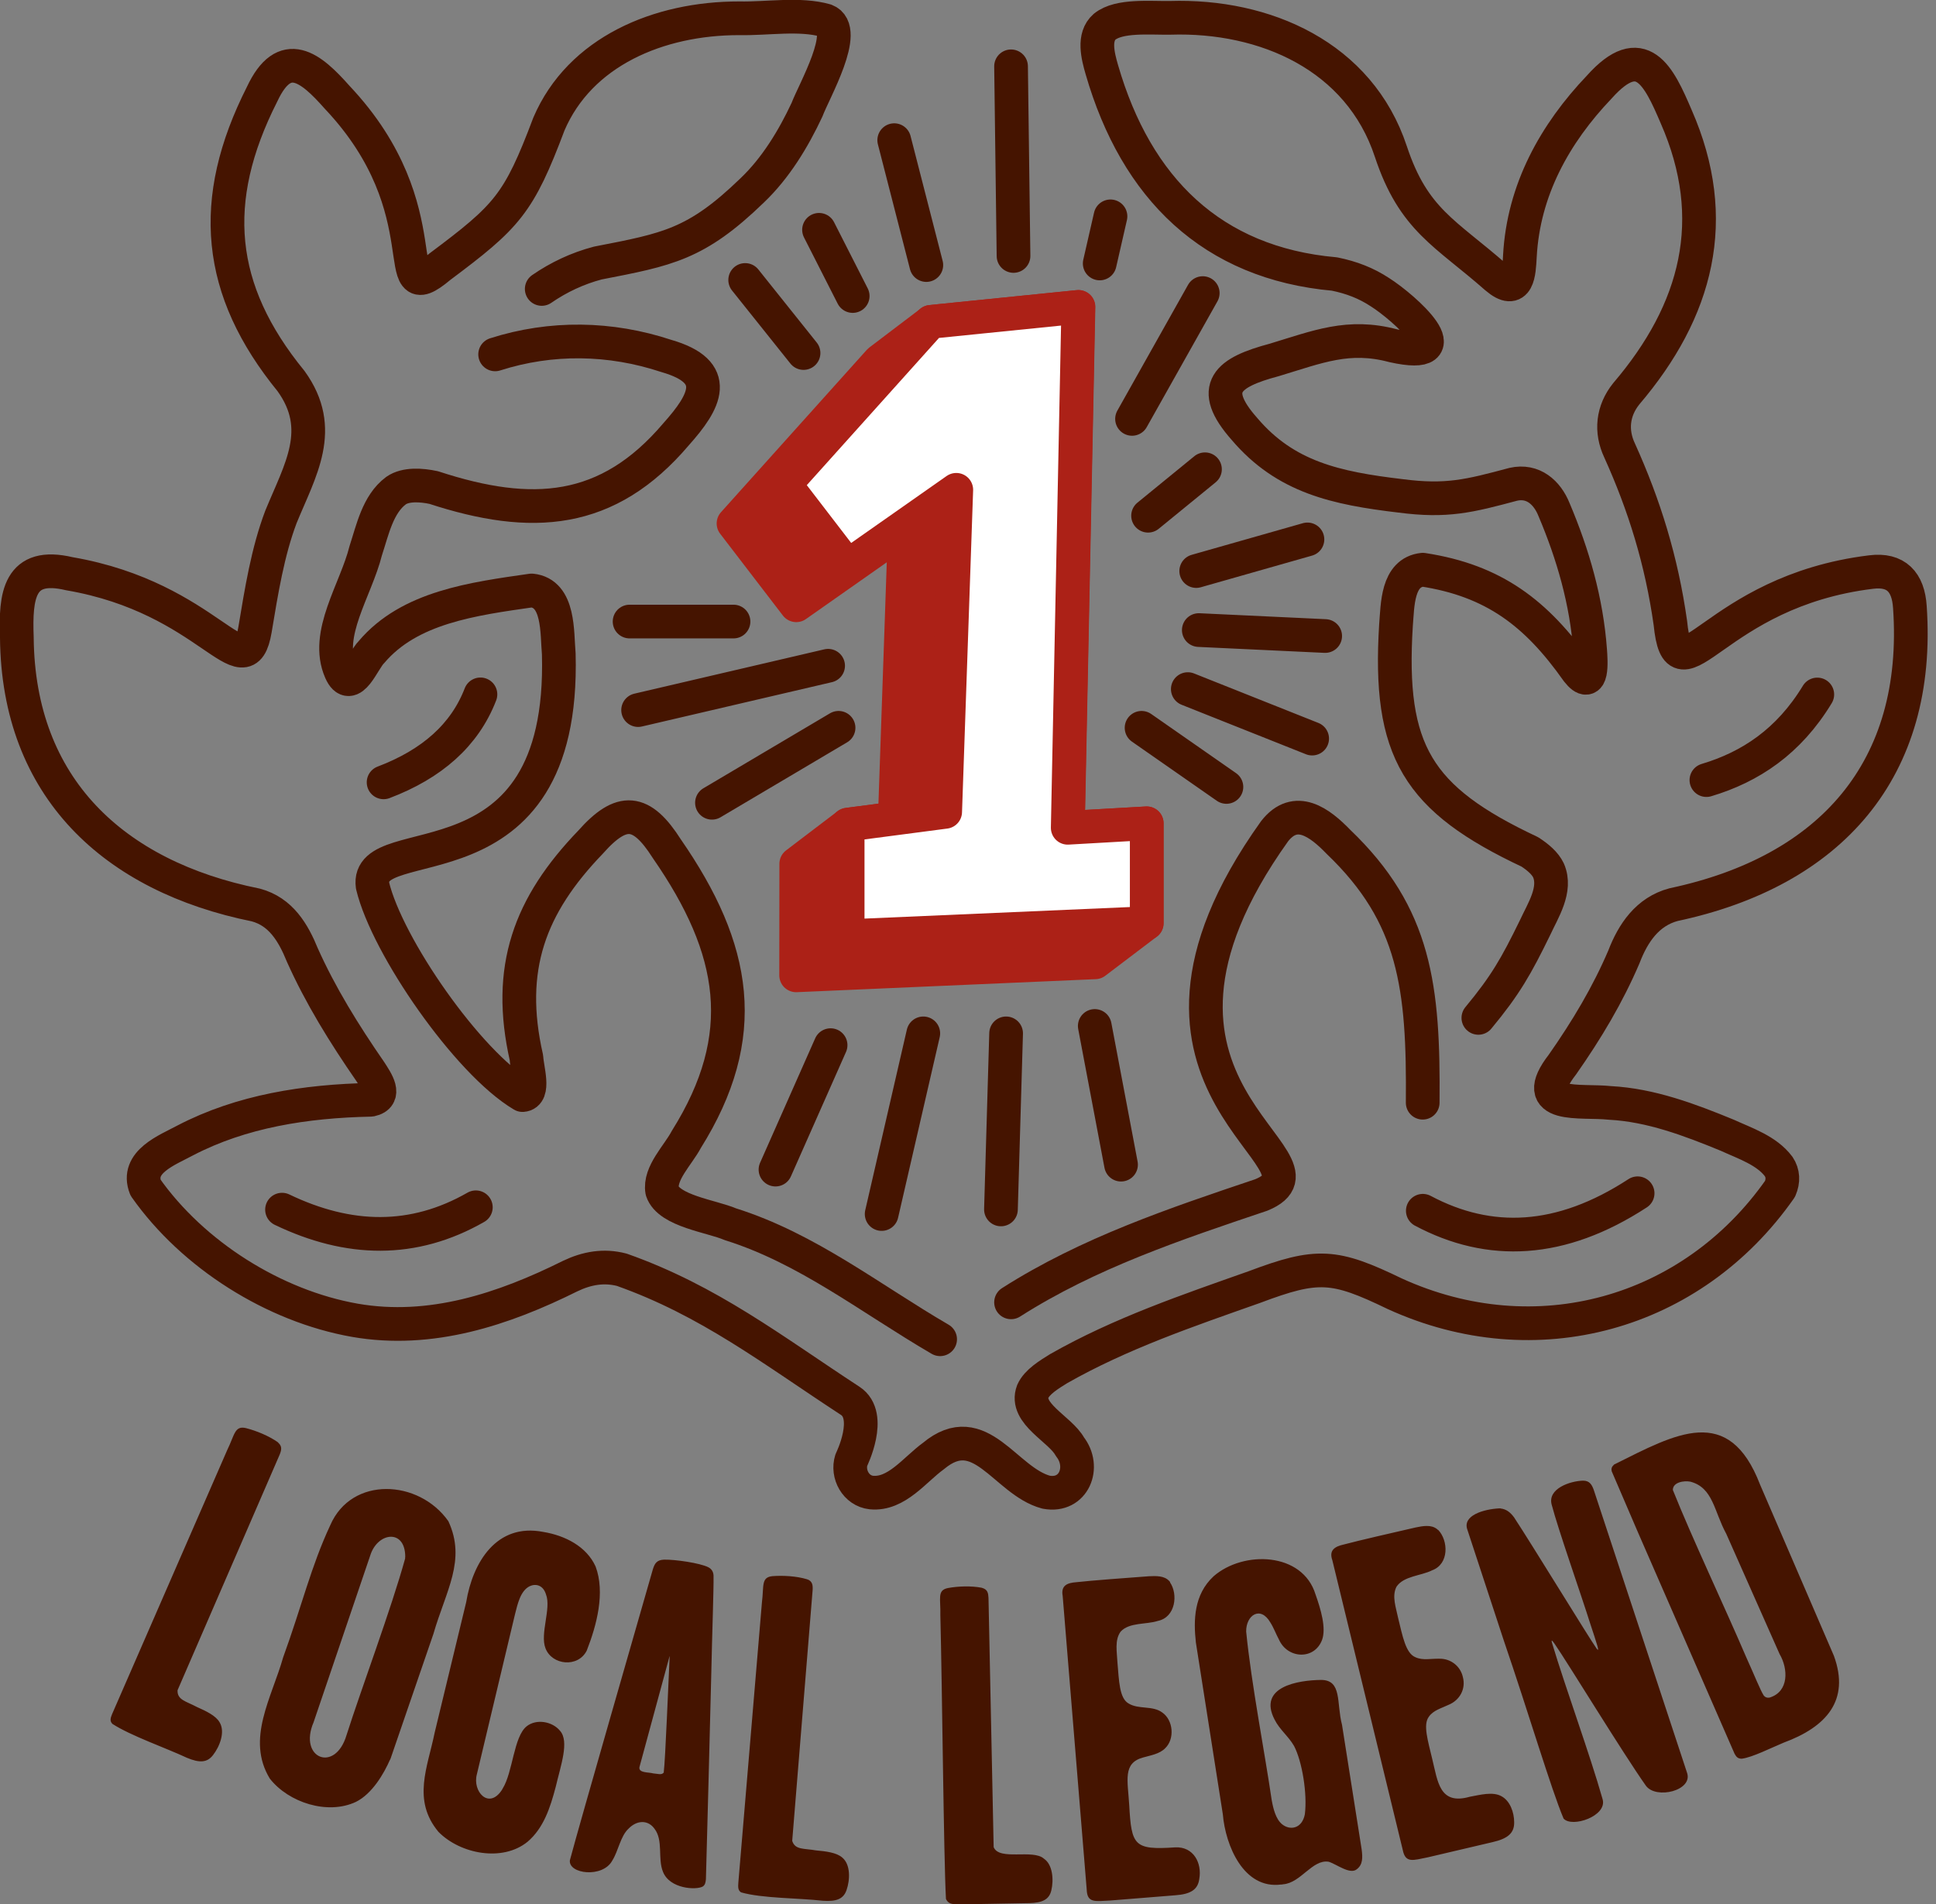 <svg xmlns="http://www.w3.org/2000/svg" width="370" height="364" fill="none" xmlns:v="https://vecta.io/nano"><rect width="100%" height="100%" fill="#808080" stroke="none"/><g clip-path="url(#A)"><g stroke-width="6.44" stroke-linejoin="round"><path d="M219.159 157.367l-15.057.858 2.016-99.563-28.183 2.853L168.069 69l-27.883 31.057 11.99 15.636 20.74-14.564-1.909 55.316-8.987 1.179-9.844 7.486-.022 21.319 57.139-2.488 9.866-7.485v-19.089z" fill="#ac2117" stroke="#ac2117"/><g stroke="#451400" stroke-linecap="round"><path d="M179.673 255.986c-13.298-7.743-25.374-17.373-40.087-21.985-3.582-1.544-11.754-2.509-13.041-6.37-.579-3.389 3.046-6.842 4.612-9.823 12.44-19.84 9.587-36.377-3.711-55.573-4.847-7.635-8.622-8-14.585-1.265-11.625 12.075-16.15 24.086-12.247 41.223.107 2.167 1.652 6.95-.751 7.121-10.467-6.198-25.888-28.462-28.655-40.001-1.609-11.496 36.849 2.274 35.582-44.334-.364-4.01.15-11.582-5.19-12.118-11.218 1.609-23.357 3.196-30.607 11.775-1.587 1.545-3.925 8.108-5.877 3.668-3.131-7.099 2.895-15.486 4.783-23.057 1.308-3.968 2.295-8.88 5.791-11.475 1.845-1.287 4.826-1.094 7.207-.579 18.746 6.134 33.245 5.212 46.328-10.209 5.577-6.241 8.708-11.904-1.887-14.949-10.681-3.539-21.985-3.732-32.709-.3M271.9 210.773c.193-22.092-1.394-35.797-16.108-49.867-3.539-3.668-8.171-7.185-12.204-2.016-35.304 49.395 13.577 62.908-2.531 69.514-16.493 5.555-33.03 11.089-47.829 20.526"/><path d="M282.539 194.558c5.191-6.263 7.228-9.866 10.832-17.244 1.522-3.304 4.161-7.293 2.573-10.939-.643-1.351-1.951-2.488-3.56-3.539-21.513-10.124-27.089-19.261-25.588-43.347.322-3.818.193-10.081 5.126-10.596 13.577 2.081 21.727 8.322 29.535 19.39 3.002 3.817 2.595-1.931 2.445-3.968-.687-9.373-3.26-18.317-6.907-26.918-1.308-3.26-4.01-5.684-7.785-4.826-8.408 2.252-12.741 3.367-21.556 2.209-12.29-1.458-21.963-3.539-29.813-12.783-7.014-7.914-3.196-10.831 5.662-13.191 8.386-2.531 14.199-4.997 22.757-2.724 13.662 3.046 2.145-7.271-2.531-10.231-2.638-1.737-5.426-2.81-8.687-3.475-23.4-2.08-37.899-16.365-44.462-39.057-.772-2.66-1.694-6.263.536-8.215 2.788-2.252 8.665-1.63 12.505-1.694 18.188-.579 36.183 7.357 42.188 25.545 4.354 13.148 10.446 15.55 20.141 24.086 4.182 3.582 4.353-.879 4.525-4.097.686-12.633 6.671-23.4 15.186-32.323 8.064-9.03 11.367-2.102 14.67 5.641 8.644 19.668 4.011 37.127-9.523 52.999-2.617 3.26-3.024 7.164-1.265 10.874 4.718 10.445 8 20.998 9.694 32.967 1.588 15.764 8.086-6.07 38.371-9.759 4.762-.601 7.1 1.909 7.4 6.692 2.145 31.078-15.164 50.51-45.17 56.881-4.976 1.329-7.743 5.426-9.48 9.973-3.089 7.228-7.078 13.92-11.754 20.591-6.67 8.6 3.453 6.713 9.094 7.335 7.764.407 15.228 3.217 22.414 6.177 3.41 1.566 7.507 2.895 9.823 5.984.836 1.266.922 2.724.257 4.268-16.837 24.044-46.714 32.323-73.61 20.055-11.582-5.599-14.778-5.834-26.854-1.287-12.74 4.504-25.609 8.879-37.406 15.593-1.801 1.115-4.139 2.53-4.933 4.332-1.651 4.268 5.277 7.228 7.078 10.574 3.067 3.882.772 9.695-4.525 8.708-7.851-2.08-12.591-14.392-21.556-6.906-3.582 2.595-7.035 7.442-11.861 6.971-2.938-.322-4.676-3.518-3.818-6.22 0 0 4.183-8.43-.214-11.304-14.971-9.78-26.939-19.132-43.648-25.051-3.431-.901-6.692-.322-9.866 1.201-12.762 6.348-26.66 10.981-41.159 8.45-15.464-2.724-30.95-12.504-40.001-25.352-1.93-4.911 4.118-7.163 7.593-9.029 10.746-5.598 22.95-7.507 35.454-7.765 3.132-.665 1.051-3.582-.064-5.34-5.062-7.314-9.587-14.65-13.019-22.328-1.737-4.268-4.097-8.279-8.901-9.566-27.111-5.469-45.406-22.392-45.664-51.111-.3-8.044.386-14.5 10.038-12.205 26.875 4.612 33.438 22.607 35.476 10.703 1.244-7.464 2.424-14.842 4.955-21.555 3.689-9.008 8.579-16.773 1.93-25.974-14.199-17.395-15.829-34.489-5.534-54.822 4.311-9.244 9.33-5.105 14.328.558 20.633 21.813 9.158 41.224 19.647 32.409 12.869-9.63 15.078-11.968 20.848-27.282 5.92-13.834 20.955-20.226 36.376-20.204 5.405.107 11.561-.987 16.516.429 4.568 1.716-2.253 13.534-3.561 17.03-2.617 5.598-6.005 11.175-10.488 15.443-10.703 10.36-16.151 11.282-29.492 13.877-3.839 1.008-7.464 2.703-10.724 4.955"/></g><path d="M219.159 157.367v19.089l-57.16 2.488v-21.32l18.639-2.445 2.123-61.557-20.762 14.564-11.989-15.615 27.883-31.057 28.183-2.853-2.016 99.563 15.056-.858h.043z" fill="#fff" stroke="#ac2117"/></g><g fill="#451400"><path d="M53.192 275.783c.772.686.6 1.394.257 2.252l-19.518 45.042c-.086 1.866 1.652 2.102 3.689 3.195 1.737.773 3.625 1.652 4.354 2.939 1.094 1.802.043 4.59-1.265 6.263-1.137 1.48-2.617 1.501-4.976.515-4.139-1.931-10.724-4.204-14.242-6.478-.579-.579-.343-1.18-.064-1.887l21.984-50.425c1.459-2.982 1.416-4.74 3.603-4.226 2.016.515 4.333 1.48 6.006 2.638l.172.151v.021zm21.34 60.57c-1.137 2.616-3.389 6.52-6.52 8.064-5.383 2.531-12.848.15-16.451-4.461-4.59-7.55.386-15.486 2.552-23.164 3.582-9.845 5.319-17.373 9.008-25.266 4.075-9.416 16.923-8.773 22.564-.773 3.475 7.464-.472 13.298-2.853 21.556l-8.172 23.786-.129.301v-.043zm2.917-38.715c.043-5.49-5.298-4.804-6.692-.321L59.926 329.21c-2.938 6.885 4.139 9.759 6.306 2.424 2.81-8.815 8.601-24.301 11.196-33.738v-.279l.021.021zm18.618 44.227c1.952-3.11 2.102-9.93 4.59-11.903 1.866-1.48 4.912-.923 6.37.858 1.823 2.037.129 6.649-.815 10.702-1.072 4.075-2.338 7.915-5.383 10.51-4.783 3.904-12.848 2.359-17.03-1.887-5.083-6.092-2.059-12.376-.729-18.961l6.027-24.944c1.244-7.593 5.791-15.186 14.735-13.427 4.161.686 8.258 2.767 9.995 6.606 1.866 4.976.215 11.218-1.694 16.086-1.673 3.304-6.628 2.789-7.872-.429-1.115-2.766 1.137-7.678.086-10.316-.536-1.78-1.952-2.124-3.131-1.566-1.781.901-2.295 3.432-2.789 5.341l-7.292 30.607c-.879 3.281 2.273 6.777 4.761 3.024l.172-.301zm28.827 7.443c-1.222-1.458-3.217-1.373-4.761.215-1.566 1.437-1.952 4.289-3.132 6.134-1.823 3.346-8.408 2.552-8.086-.086 1.888-7.121 13.363-46.865 15.851-55.594.364-1.158.75-1.802 2.144-1.866 2.145-.043 6.821.643 8.43 1.437.643.322.986.858 1.029 1.587.043 2.831-.257 10.488-.45 19.454l-.515 20.183-.493 18.424c-.065.6-.129 1.072-.601 1.394-1.244.708-6.284.472-7.593-2.788-1.072-2.553.108-6.027-1.651-8.279l-.193-.236.021.021zm3.067-32.73l-5.748 21.169c-.236 1.18 1.78.966 2.638 1.223.901.064 1.545.365 1.995-.15.322-2.445.901-17.588 1.137-22.242h-.022zm26.382-14.693c.943.408 1.008 1.094.965 2.017l-3.904 47.958c.536 1.759 2.231 1.416 4.526 1.823 1.887.172 3.946.408 5.04 1.373 1.609 1.33 1.501 4.268.815 6.22-.6 1.737-1.973 2.209-4.525 2.037-4.676-.536-11.647-.45-15.636-1.608-.644-.408-.558-1.137-.515-1.866l4.504-53.514c.408-3.217-.193-4.847 2.038-5.062 2.08-.15 4.568 0 6.52.58l.214.085-.042-.043zm33.437 1.652c.965.301 1.093.987 1.136 1.888l.987 47.636c1.072 2.66 7.528.322 9.609 2.21 1.694 1.136 1.887 4.053 1.415 6.048-.407 1.759-1.694 2.381-4.203 2.445l-11.861.215c-2.167-.15-3.368.407-4.076-1.008-.429-7.786-.729-40.988-1.072-54.243.086-3.218-.665-4.762 1.459-5.191 1.994-.364 4.439-.429 6.391-.064l.215.064zm35.819-1.094c1.587 2.274 1.073 6.692-2.316 7.378-2.231.729-5.469.236-7.121 2.059-1.18 1.63-.686 3.925-.601 5.877.301 3.518.365 6.821 2.102 7.829 1.909 1.201 4.612.364 6.456 1.737 2.124 1.459 2.424 5.062.558 6.842-1.072 1.094-2.788 1.351-4.204 1.759-3.946 1.072-2.938 4.375-2.659 9.137.429 7.7.922 8.579 8.793 8.043 3.496-.172 5.148 3.003 4.59 6.07-.279 2.016-1.651 2.874-4.568 3.088l-12.526 1.009c-2.831.128-4.333.514-4.418-2.124l-4.59-56.087c-.365-1.995.836-2.51 2.595-2.638 2.853-.322 9.802-.837 13.877-1.137 1.373-.065 2.96-.129 3.904.922l.171.193-.043.043zm21.256 57.76c-7.185.966-10.66-7.485-11.153-13.426l-5.148-32.816c-.472-4.226-.407-9.159 3.389-12.676 5.684-4.955 16.987-4.655 19.475 3.474 1.008 2.832 2.08 6.456 1.244 8.708-1.48 3.883-6.606 3.604-8.236-.085-.558-1.03-1.008-2.274-1.63-3.239-1.909-3.303-4.676-1.416-4.633 1.716.987 10.016 3.603 23.421 4.869 32.151.3 1.673.772 3.668 1.994 4.676 1.523 1.244 3.818.858 4.354-1.909.494-3.99-.536-10.124-2.059-13.041-1.051-1.844-2.767-3.131-3.732-5.062-3.238-6.263 4.483-7.528 8.901-7.571 4.054.022 2.896 4.418 3.99 8.579l3.753 23.808c.193 1.523.258 2.896-.922 3.796-1.308 1.094-3.882-.986-5.405-1.437-3.11-.471-5.298 4.054-8.665 4.312l-.365.064-.021-.022zm30.006-67.776c1.952 2.037 2.123 6.52-1.158 7.721-2.124 1.073-5.448 1.073-6.821 3.153-.922 1.823-.064 4.032.322 5.963.858 3.474 1.437 6.756 3.324 7.507 1.394.643 3.003.236 4.504.278 2.167-.064 4.076 1.373 4.547 3.518.601 2.274-.622 4.44-2.745 5.298-1.33.643-2.917 1.029-3.775 2.295-1.115 1.523-.171 4.525.665 8.064 1.072 4.333 1.373 8.858 7.185 7.207 1.888-.343 4.376-1.03 6.027-.107 1.673.879 2.445 3.131 2.445 4.976.043 2.059-1.201 3.131-4.096 3.796l-12.419 2.917c-2.81.558-4.268 1.18-4.783-1.437l-13.448-55.337c-.686-1.93.45-2.638 2.188-3.024 2.809-.751 9.716-2.338 13.748-3.26 1.373-.279 2.96-.579 4.075.322l.193.171.022-.021zm11.924-4.096c1.137.129 1.888.772 2.574 1.694 3.475 5.277 14.306 23.014 15.786 25.095.686.922.043-.922-1.201-4.697-1.823-5.791-6.134-18.017-7.4-22.843-.793-3.045 3.518-4.504 6.006-4.568 1.244 0 1.694.772 2.059 1.823l17.802 53.985c1.222 3.432-5.898 5.169-7.85 2.51-4.397-6.22-14.864-23.379-17.438-27.111-.3-.407-.708-1.029-.536-.279 2.703 8.987 7.228 21.256 9.695 29.964.943 3.217-5.877 5.533-7.464 3.689-2.445-5.834-6.649-20.076-11.454-34.125l-6.906-21.019c-1.073-2.788 3.11-3.989 6.091-4.14h.258l-.022.022zm21.792-8.451c11.69-5.812 21.813-11.668 27.797 3.882l14.113 32.73c3.132 8.58-1.522 13.62-9.608 16.602-2.381.986-5.963 2.809-8.001 3.067-.729 0-1.051-.344-1.372-.944l-18.51-42.425-4.976-11.582c-.108-.493 0-.837.386-1.201l.15-.129h.021zm29.706 44.57c3.604-1.158 3.496-5.448 1.823-8.301l-10.187-22.971c-2.36-4.311-2.489-8.815-6.864-9.973-1.244-.236-3.346.107-3.346 1.587 3.561 8.944 10.081 22.735 14.027 31.979 1.609 3.539 2.681 6.285 3.346 7.314.258.322.579.451 1.008.408l.193-.043z"/></g><g stroke-width="6.44" stroke-linejoin="round" stroke="#451400" stroke-linecap="round"><path d="M229.111 120.432l24.151 1.137m-26.253 10.146l23.765 9.459m-57.075-92.25l-.471-36.248m-16.193 37.986l-6.134-23.872m-7.937 29.791l-6.434-12.655m-2.96 23.551l-11.153-13.963m-2.231 65.289h-19.861m37.942 8.45l-36.312 8.473m38.307 3.388l-24.194 14.327m22.671 46.33l-10.531 23.786m28.247-26.039l-7.957 34.531m23.786-34.531l-.986 33.652m17.93-35.067l5.019 26.51m14.371-113.463l21.255-6.048M216.35 80.067l13.512-24.044"/><path d="M210.173 50.36l2.059-9.008m7.184 57.224l10.874-8.88m-12.117 49.418l16.215 11.303m37.534 81.01c12.74 6.778 26.36 6.242 41.052-3.345m13.148-78.973c8.407-2.509 15.743-7.378 21.191-16.365M73.311 149.538c9.223-3.496 15.507-9.03 18.51-16.816m-.88 98.041c-11.947 6.842-24.301 6.563-37.041.45"/></g></g><defs><clipPath id="A"><path fill="#fff" d="M0 0h370v364H0z"/></clipPath></defs></svg>
